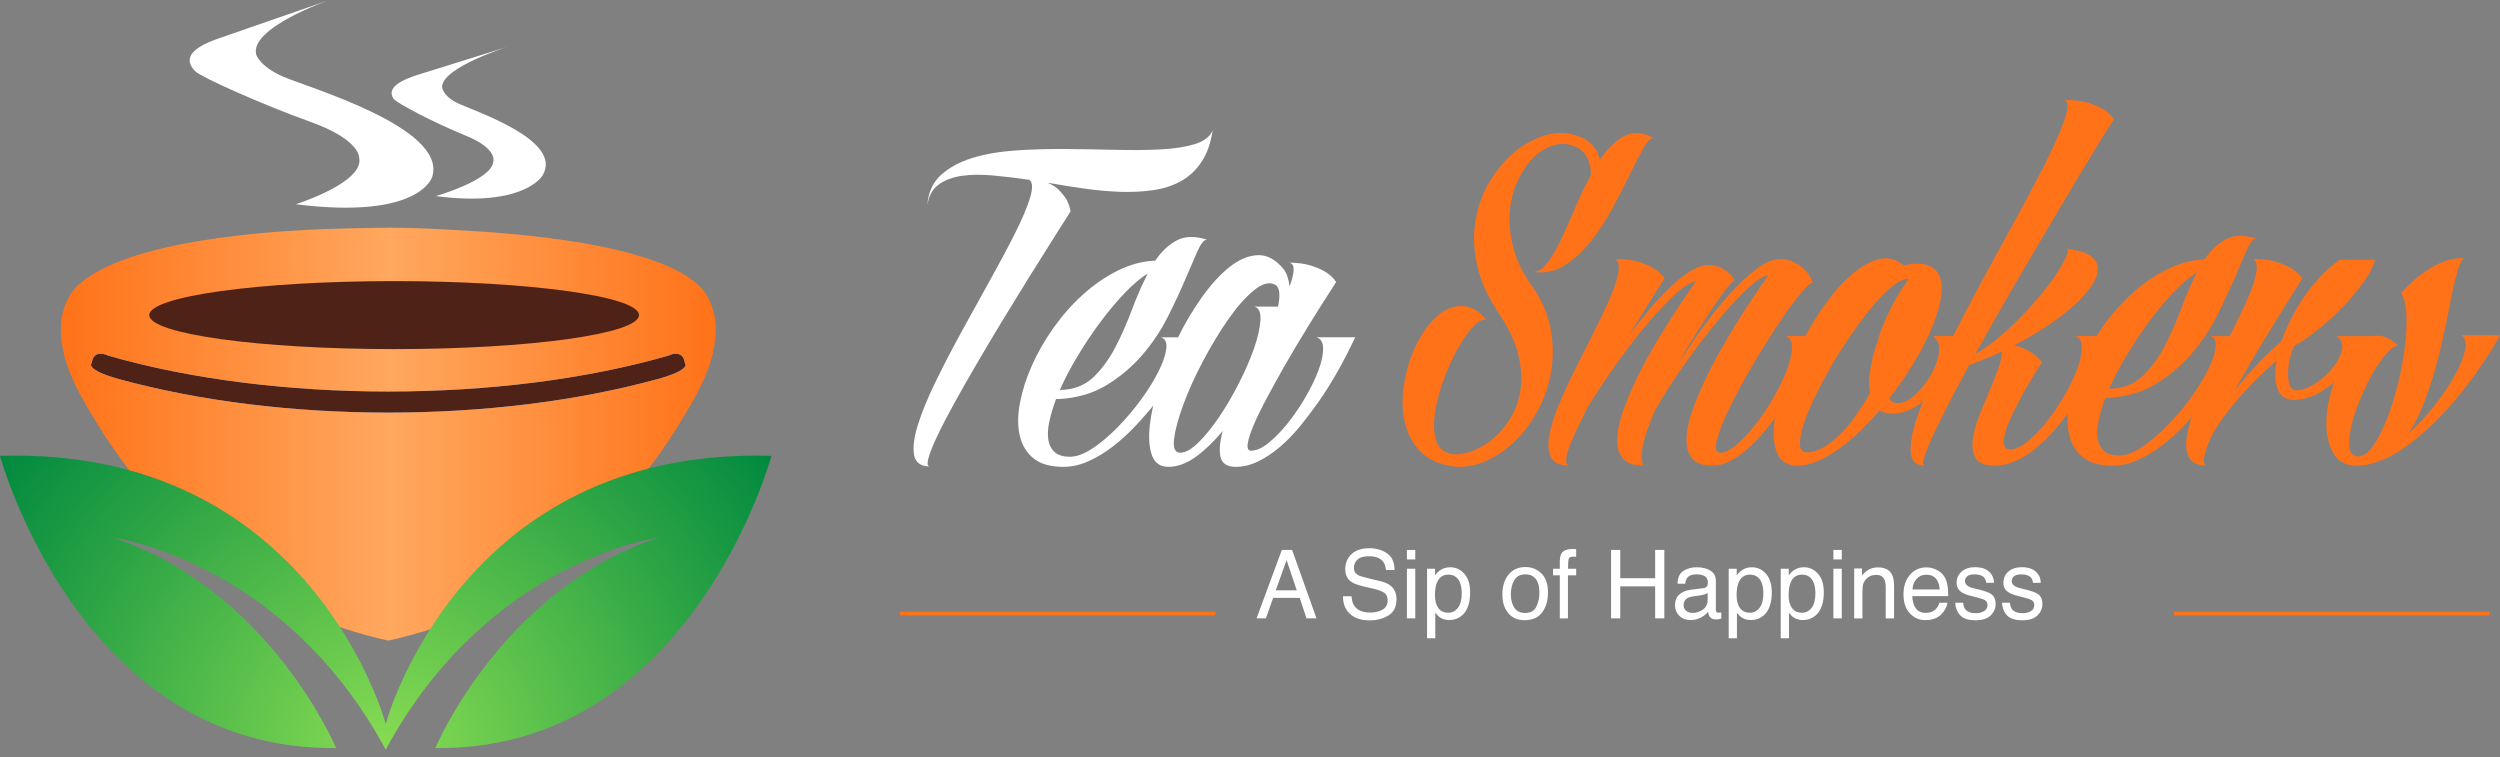 <svg width="175" height="53" viewBox="0 0 175 53" fill="none" xmlns="http://www.w3.org/2000/svg">
<rect x="0" y="0" width="175" height="53" fill="#808080" stroke="none"/>
<path d="M12.327 36.662C10.834 35.182 9.556 33.641 8.47 32.144C7.347 30.598 6.429 29.099 5.69 27.763C5.225 26.921 4.894 26.155 4.669 25.461C3.358 21.423 5.617 19.828 5.617 19.828C5.841 19.637 6.09 19.455 6.361 19.282C10.551 16.608 19.905 16.087 24.139 15.991C27.648 15.912 28.699 15.903 33.041 16.168C38.141 16.48 44.798 17.277 48.022 19.302C48.287 19.469 48.529 19.644 48.745 19.828C48.745 19.828 51.003 21.423 49.692 25.461C49.467 26.155 49.136 26.921 48.671 27.763C47.932 29.099 47.014 30.598 45.891 32.144C44.805 33.641 43.527 35.182 42.035 36.662C39.636 39.042 36.682 41.265 33.081 42.896C31.28 43.712 29.317 44.379 27.181 44.844C25.044 44.379 23.081 43.712 21.281 42.896C17.679 41.265 14.726 39.042 12.327 36.662Z" fill="url(#paint0_linear_320_2)"/>
<path d="M27.59 19.677C37.057 19.677 44.732 20.743 44.732 22.057C44.732 23.372 37.057 24.438 27.59 24.438C18.122 24.438 10.447 23.372 10.447 22.057C10.447 20.743 18.122 19.677 27.59 19.677Z" fill="#4F2218"/>
<path d="M45.974 26.554C48.467 25.874 47.946 25.42 47.946 25.42C47.797 24.362 46.792 24.891 46.792 24.891C35.168 28.245 19.189 28.244 7.569 24.891C7.569 24.891 6.564 24.362 6.415 25.42C6.415 25.42 5.894 25.874 8.387 26.554C19.769 29.659 34.591 29.659 45.974 26.554Z" fill="white"/>
<path d="M45.974 26.554C48.467 25.874 47.946 25.42 47.946 25.42C47.797 24.362 46.792 24.891 46.792 24.891C35.168 28.245 19.189 28.244 7.569 24.891C7.569 24.891 6.564 24.362 6.415 25.42C6.415 25.42 5.894 25.874 8.387 26.554C19.769 29.659 34.591 29.659 45.974 26.554Z" fill="#4F2218"/>
<path d="M15.806 2.516L23.055 0C23.055 0 17.437 1.95 17.937 3.823C17.937 3.823 18.146 4.609 19.765 5.342C21.384 6.075 31.305 8.904 30.261 12.36C30.261 12.36 29.478 15.398 20.705 14.298C20.705 14.298 25.509 12.779 25.144 11.051C25.144 11.051 25.248 9.794 21.749 8.537C18.251 7.28 14.073 5.394 13.681 5.001C12.295 3.611 14.854 2.847 15.806 2.516Z" fill="white"/>
<path d="M29.694 5.097L35.596 3.254C35.596 3.254 31.022 4.682 30.947 6.054C30.947 6.054 30.916 6.629 31.928 7.167C32.941 7.704 39.542 9.776 37.963 12.307C37.963 12.307 36.674 14.532 30.508 13.727C30.508 13.727 34.385 12.614 34.524 11.348C34.524 11.348 34.896 10.428 32.629 9.507C30.363 8.586 27.747 7.205 27.553 6.917C26.865 5.899 28.919 5.339 29.694 5.097Z" fill="white"/>
<path d="M27 52.476C19.83 39.216 7.954 37.643 7.954 37.643C18.934 41.351 23.527 52.364 23.527 52.364C5.602 52.588 0 31.912 0 31.912C21.846 31.238 27 50.678 27 50.678C27 50.678 32.154 31.238 54 31.912C54 31.912 48.398 52.588 30.473 52.364C30.473 52.364 35.066 41.351 46.046 37.643C46.046 37.643 34.17 39.216 27 52.476Z" fill="url(#paint1_radial_320_2)"/>
<path d="M90.774 41.323L90.061 39.207L89.303 41.323H90.774ZM89.729 38.496H90.448L92.153 43.285H91.455L90.979 41.851H89.121L88.613 43.285H87.96L89.729 38.496Z" fill="white"/>
<path d="M94.609 41.74C94.623 42.012 94.686 42.233 94.797 42.402C95.008 42.719 95.38 42.878 95.913 42.878C96.152 42.878 96.369 42.843 96.565 42.774C96.945 42.639 97.135 42.398 97.135 42.05C97.135 41.789 97.055 41.603 96.895 41.493C96.733 41.384 96.479 41.289 96.134 41.209L95.497 41.062C95.082 40.967 94.787 40.861 94.615 40.746C94.316 40.546 94.167 40.247 94.167 39.849C94.167 39.419 94.313 39.066 94.605 38.79C94.897 38.514 95.311 38.376 95.846 38.376C96.338 38.376 96.757 38.497 97.101 38.74C97.446 38.982 97.618 39.369 97.618 39.902H97.019C96.988 39.645 96.919 39.448 96.815 39.311C96.621 39.062 96.292 38.937 95.827 38.937C95.451 38.937 95.182 39.017 95.018 39.178C94.854 39.339 94.772 39.526 94.772 39.739C94.772 39.973 94.868 40.145 95.059 40.254C95.185 40.323 95.47 40.41 95.913 40.514L96.572 40.668C96.889 40.742 97.135 40.843 97.307 40.971C97.606 41.195 97.755 41.52 97.755 41.946C97.755 42.476 97.566 42.855 97.188 43.084C96.809 43.312 96.369 43.426 95.868 43.426C95.284 43.426 94.827 43.273 94.497 42.969C94.166 42.667 94.004 42.258 94.01 41.74H94.609Z" fill="white"/>
<path d="M98.484 39.81H99.069V43.285H98.484V39.81ZM98.484 38.496H99.069V39.161H98.484V38.496Z" fill="white"/>
<path d="M101.384 42.891C101.653 42.891 101.876 42.776 102.055 42.547C102.232 42.318 102.321 41.975 102.321 41.519C102.321 41.24 102.282 41.001 102.203 40.801C102.054 40.417 101.781 40.224 101.384 40.224C100.986 40.224 100.713 40.427 100.566 40.834C100.487 41.051 100.448 41.327 100.448 41.662C100.448 41.931 100.487 42.161 100.566 42.35C100.715 42.711 100.988 42.891 101.384 42.891ZM99.894 39.81H100.454V40.273C100.569 40.114 100.695 39.992 100.831 39.905C101.025 39.774 101.253 39.709 101.516 39.709C101.904 39.709 102.233 39.861 102.504 40.164C102.775 40.467 102.91 40.9 102.91 41.463C102.91 42.224 102.715 42.767 102.325 43.093C102.077 43.3 101.789 43.403 101.461 43.403C101.204 43.403 100.987 43.345 100.812 43.23C100.71 43.165 100.596 43.053 100.47 42.894V44.677H99.894V39.81Z" fill="white"/>
<path d="M106.76 42.907C107.141 42.907 107.403 42.76 107.545 42.466C107.687 42.171 107.758 41.844 107.758 41.483C107.758 41.157 107.706 40.892 107.604 40.687C107.442 40.366 107.163 40.205 106.766 40.205C106.415 40.205 106.159 40.342 105.999 40.615C105.839 40.889 105.759 41.22 105.759 41.607C105.759 41.978 105.839 42.288 105.999 42.535C106.159 42.783 106.413 42.907 106.76 42.907ZM106.782 39.693C107.224 39.693 107.597 39.843 107.902 40.143C108.206 40.443 108.359 40.884 108.359 41.466C108.359 42.029 108.224 42.494 107.956 42.862C107.687 43.229 107.27 43.413 106.706 43.413C106.234 43.413 105.86 43.25 105.583 42.925C105.306 42.6 105.167 42.164 105.167 41.616C105.167 41.029 105.313 40.562 105.606 40.214C105.898 39.867 106.29 39.693 106.782 39.693Z" fill="white"/>
<path d="M109.187 39.263C109.196 39.019 109.237 38.841 109.312 38.728C109.446 38.528 109.705 38.428 110.089 38.428C110.125 38.428 110.162 38.429 110.201 38.431C110.239 38.434 110.283 38.437 110.332 38.441V38.976C110.272 38.971 110.229 38.969 110.202 38.968C110.176 38.967 110.15 38.966 110.127 38.966C109.952 38.966 109.848 39.012 109.814 39.105C109.78 39.197 109.762 39.432 109.762 39.811H110.332V40.273H109.756V43.286H109.187V40.273H108.71V39.811H109.187V39.263Z" fill="white"/>
<path d="M112.775 38.496H113.418V40.475H115.861V38.496H116.504V43.285H115.861V41.046H113.418V43.285H112.775V38.496Z" fill="white"/>
<path d="M117.853 42.356C117.853 42.526 117.914 42.66 118.035 42.757C118.157 42.855 118.301 42.904 118.467 42.904C118.67 42.904 118.866 42.856 119.056 42.761C119.375 42.602 119.535 42.342 119.535 41.981V41.509C119.465 41.554 119.374 41.592 119.263 41.623C119.152 41.653 119.044 41.675 118.937 41.688L118.588 41.734C118.38 41.762 118.223 41.806 118.119 41.867C117.941 41.969 117.853 42.133 117.853 42.356ZM119.247 41.17C119.379 41.152 119.468 41.096 119.513 41C119.538 40.948 119.551 40.873 119.551 40.775C119.551 40.575 119.481 40.43 119.342 40.34C119.202 40.25 119.002 40.205 118.742 40.205C118.441 40.205 118.228 40.287 118.103 40.452C118.032 40.544 117.986 40.68 117.965 40.86H117.428C117.438 40.43 117.575 40.13 117.839 39.962C118.102 39.794 118.408 39.709 118.755 39.709C119.158 39.709 119.485 39.787 119.737 39.944C119.986 40.1 120.111 40.344 120.111 40.674V42.686C120.111 42.746 120.123 42.795 120.148 42.832C120.172 42.869 120.224 42.888 120.303 42.888C120.328 42.888 120.357 42.886 120.389 42.883C120.421 42.88 120.455 42.875 120.491 42.868V43.302C120.402 43.328 120.334 43.344 120.286 43.351C120.24 43.357 120.176 43.36 120.095 43.36C119.896 43.36 119.752 43.289 119.663 43.145C119.616 43.069 119.583 42.962 119.564 42.823C119.447 42.979 119.278 43.115 119.059 43.23C118.839 43.345 118.597 43.403 118.333 43.403C118.015 43.403 117.756 43.304 117.554 43.108C117.353 42.911 117.252 42.665 117.252 42.369C117.252 42.045 117.351 41.794 117.549 41.616C117.748 41.438 118.008 41.328 118.329 41.287L119.247 41.17Z" fill="white"/>
<path d="M122.5 42.891C122.768 42.891 122.991 42.776 123.169 42.547C123.348 42.318 123.436 41.975 123.436 41.519C123.436 41.24 123.397 41.001 123.318 40.801C123.169 40.417 122.896 40.224 122.5 40.224C122.101 40.224 121.828 40.427 121.681 40.834C121.602 41.051 121.563 41.327 121.563 41.662C121.563 41.931 121.602 42.161 121.681 42.35C121.83 42.711 122.103 42.891 122.5 42.891ZM121.009 39.81H121.569V40.273C121.684 40.114 121.81 39.992 121.946 39.905C122.14 39.774 122.369 39.709 122.631 39.709C123.019 39.709 123.348 39.861 123.619 40.164C123.89 40.467 124.025 40.9 124.025 41.463C124.025 42.224 123.83 42.767 123.44 43.093C123.192 43.3 122.905 43.403 122.576 43.403C122.318 43.403 122.102 43.345 121.927 43.23C121.825 43.165 121.711 43.053 121.585 42.894V44.677H121.009V39.81Z" fill="white"/>
<path d="M126.142 42.891C126.411 42.891 126.634 42.776 126.812 42.547C126.99 42.318 127.079 41.975 127.079 41.519C127.079 41.24 127.039 41.001 126.961 40.801C126.811 40.417 126.538 40.224 126.142 40.224C125.743 40.224 125.47 40.427 125.323 40.834C125.244 41.051 125.205 41.327 125.205 41.662C125.205 41.931 125.244 42.161 125.323 42.35C125.472 42.711 125.745 42.891 126.142 42.891ZM124.652 39.81H125.211V40.273C125.326 40.114 125.452 39.992 125.589 39.905C125.783 39.774 126.011 39.709 126.273 39.709C126.661 39.709 126.99 39.861 127.261 40.164C127.532 40.467 127.667 40.9 127.667 41.463C127.667 42.224 127.472 42.767 127.082 43.093C126.835 43.3 126.547 43.403 126.219 43.403C125.961 43.403 125.744 43.345 125.569 43.23C125.467 43.165 125.353 43.053 125.227 42.894V44.677H124.652V39.81Z" fill="white"/>
<path d="M128.339 39.81H128.924V43.285H128.339V39.81ZM128.339 38.496H128.924V39.161H128.339V38.496Z" fill="white"/>
<path d="M129.793 39.794H130.34V40.289C130.502 40.085 130.674 39.939 130.855 39.849C131.036 39.76 131.238 39.716 131.46 39.716C131.945 39.716 132.274 39.889 132.444 40.234C132.538 40.423 132.585 40.694 132.585 41.046V43.286H132V41.085C132 40.872 131.969 40.7 131.907 40.57C131.805 40.353 131.619 40.244 131.351 40.244C131.214 40.244 131.102 40.258 131.015 40.287C130.857 40.334 130.719 40.43 130.599 40.573C130.503 40.688 130.441 40.807 130.412 40.93C130.383 41.053 130.369 41.229 130.369 41.457V43.286H129.793V39.794Z" fill="white"/>
<path d="M134.862 39.716C135.105 39.716 135.341 39.774 135.569 39.89C135.797 40.007 135.971 40.157 136.09 40.342C136.205 40.518 136.282 40.723 136.32 40.958C136.354 41.119 136.372 41.375 136.372 41.727H133.861C133.872 42.082 133.954 42.366 134.107 42.58C134.261 42.794 134.499 42.901 134.821 42.901C135.121 42.901 135.361 42.8 135.54 42.598C135.643 42.48 135.715 42.345 135.758 42.19H136.323C136.309 42.319 136.259 42.462 136.175 42.619C136.091 42.777 135.996 42.905 135.892 43.005C135.717 43.179 135.501 43.297 135.243 43.357C135.104 43.392 134.948 43.409 134.773 43.409C134.346 43.409 133.985 43.252 133.689 42.935C133.392 42.619 133.244 42.176 133.244 41.607C133.244 41.046 133.393 40.591 133.692 40.241C133.99 39.891 134.38 39.716 134.862 39.716ZM135.78 41.261C135.757 41.007 135.702 40.804 135.617 40.652C135.459 40.369 135.196 40.228 134.827 40.228C134.563 40.228 134.341 40.325 134.162 40.519C133.983 40.714 133.888 40.961 133.877 41.261H135.78Z" fill="white"/>
<path d="M137.42 42.19C137.437 42.386 137.485 42.535 137.564 42.64C137.709 42.829 137.961 42.923 138.319 42.923C138.532 42.923 138.72 42.876 138.882 42.782C139.044 42.687 139.125 42.541 139.125 42.343C139.125 42.193 139.06 42.079 138.93 42.001C138.847 41.953 138.682 41.898 138.437 41.835L137.98 41.717C137.688 41.643 137.472 41.561 137.334 41.469C137.086 41.311 136.963 41.091 136.963 40.811C136.963 40.48 137.08 40.213 137.313 40.009C137.546 39.805 137.86 39.703 138.255 39.703C138.771 39.703 139.143 39.857 139.371 40.165C139.514 40.361 139.583 40.572 139.579 40.798H139.035C139.025 40.665 138.979 40.545 138.898 40.436C138.766 40.282 138.536 40.205 138.21 40.205C137.993 40.205 137.828 40.247 137.716 40.332C137.604 40.417 137.548 40.528 137.548 40.667C137.548 40.819 137.622 40.941 137.769 41.032C137.854 41.087 137.98 41.135 138.146 41.176L138.527 41.27C138.94 41.373 139.217 41.472 139.358 41.567C139.582 41.717 139.694 41.953 139.694 42.275C139.694 42.586 139.578 42.854 139.347 43.08C139.115 43.306 138.763 43.419 138.29 43.419C137.781 43.419 137.42 43.301 137.208 43.065C136.996 42.83 136.882 42.538 136.867 42.19H137.42Z" fill="white"/>
<path d="M140.695 42.19C140.712 42.386 140.76 42.535 140.839 42.64C140.983 42.829 141.235 42.923 141.593 42.923C141.806 42.923 141.994 42.876 142.156 42.782C142.318 42.687 142.399 42.541 142.399 42.343C142.399 42.193 142.334 42.079 142.204 42.001C142.121 41.953 141.957 41.898 141.712 41.835L141.254 41.717C140.962 41.643 140.747 41.561 140.608 41.469C140.361 41.311 140.237 41.091 140.237 40.811C140.237 40.48 140.354 40.213 140.588 40.009C140.821 39.805 141.135 39.703 141.529 39.703C142.045 39.703 142.417 39.857 142.645 40.165C142.788 40.361 142.857 40.572 142.853 40.798H142.309C142.299 40.665 142.253 40.545 142.172 40.436C142.04 40.282 141.811 40.205 141.485 40.205C141.267 40.205 141.102 40.247 140.991 40.332C140.879 40.417 140.823 40.528 140.823 40.667C140.823 40.819 140.896 40.941 141.043 41.032C141.128 41.087 141.254 41.135 141.421 41.176L141.801 41.27C142.215 41.373 142.492 41.472 142.633 41.567C142.856 41.717 142.968 41.953 142.968 42.275C142.968 42.586 142.853 42.854 142.621 43.08C142.39 43.306 142.038 43.419 141.565 43.419C141.055 43.419 140.694 43.301 140.482 43.065C140.27 42.83 140.157 42.538 140.142 42.19H140.695Z" fill="white"/>
<path d="M85.078 42.816H63V43.079H85.078V42.816Z" fill="#FF7218"/>
<path d="M174.251 42.816H152.173V43.079H174.251V42.816Z" fill="#FF7218"/>
<path d="M109.876 10.136C109.406 10.023 108.927 10.07 108.44 10.278C107.953 10.485 107.513 10.815 107.122 11.266C106.73 11.718 106.399 12.269 106.129 12.919C105.859 13.569 105.707 14.28 105.672 15.052C105.637 15.824 105.737 16.634 105.972 17.481C106.207 18.329 106.63 19.176 107.239 20.024C107.918 20.984 108.353 21.983 108.545 23.018C108.736 24.054 108.745 25.071 108.571 26.069C108.397 27.067 108.066 28 107.578 28.866C107.091 29.732 106.508 30.471 105.829 31.084C105.15 31.696 104.415 32.143 103.622 32.425C102.83 32.708 102.043 32.755 101.259 32.567C100.441 32.378 99.797 32.021 99.327 31.493C98.857 30.966 98.535 30.354 98.361 29.657C98.187 28.96 98.139 28.216 98.217 27.425C98.296 26.634 98.461 25.876 98.713 25.151C98.966 24.426 99.296 23.762 99.705 23.16C100.115 22.557 100.559 22.105 101.037 21.804C101.516 21.502 102.017 21.38 102.539 21.436C103.061 21.493 103.566 21.813 104.053 22.397C103.792 22.322 103.475 22.486 103.1 22.891C102.726 23.296 102.36 23.823 102.003 24.473C101.647 25.123 101.324 25.843 101.037 26.634C100.75 27.425 100.554 28.179 100.45 28.894C100.345 29.61 100.363 30.231 100.502 30.759C100.641 31.286 100.972 31.616 101.494 31.747C101.877 31.842 102.325 31.809 102.839 31.649C103.353 31.488 103.853 31.22 104.341 30.843C104.828 30.467 105.263 29.987 105.646 29.403C106.029 28.819 106.286 28.15 106.416 27.397C106.547 26.643 106.508 25.81 106.299 24.897C106.09 23.983 105.637 23.009 104.941 21.973C104.14 20.786 103.622 19.633 103.387 18.512C103.152 17.392 103.122 16.342 103.296 15.363C103.47 14.383 103.801 13.493 104.288 12.693C104.776 11.892 105.337 11.224 105.972 10.687C106.608 10.15 107.278 9.764 107.983 9.529C108.688 9.294 109.345 9.242 109.955 9.374C110.599 9.524 111.077 9.76 111.391 10.08C111.704 10.4 111.904 10.767 111.991 11.182C112.496 10.428 113.053 9.882 113.662 9.543C114.272 9.204 114.968 9.242 115.752 9.656C115.542 9.656 115.299 9.906 115.02 10.405C114.742 10.904 114.424 11.521 114.067 12.255C113.71 12.989 113.306 13.776 112.853 14.614C112.4 15.452 111.895 16.22 111.338 16.916C110.781 17.613 110.172 18.169 109.511 18.583C108.849 18.997 108.127 19.148 107.344 19.035C107.709 19.016 108.053 18.781 108.375 18.329C108.697 17.877 109.014 17.317 109.328 16.648C109.641 15.979 109.963 15.254 110.294 14.473C110.625 13.691 110.982 12.952 111.365 12.255C111.365 11.747 111.256 11.299 111.038 10.913C110.821 10.527 110.433 10.268 109.876 10.136Z" fill="#FF7218"/>
<path d="M113.088 18.13C113.75 18.13 114.302 18.201 114.746 18.342C115.19 18.483 115.542 18.638 115.804 18.808C116.117 19.015 116.352 19.241 116.509 19.486C116.143 20.07 115.747 20.701 115.321 21.379C114.894 22.057 114.463 22.753 114.028 23.469C114.533 22.791 115.042 22.151 115.556 21.548C116.069 20.945 116.57 20.418 117.057 19.966C117.545 19.514 118.01 19.161 118.454 18.907C118.898 18.653 119.303 18.535 119.668 18.554C119.964 18.573 120.225 18.634 120.452 18.738C120.678 18.841 120.861 18.959 121 19.09C121.174 19.241 121.313 19.411 121.418 19.599C121.296 19.674 121.096 19.891 120.817 20.249C120.539 20.607 120.217 21.059 119.851 21.605C119.485 22.151 119.09 22.763 118.663 23.441C118.236 24.119 117.823 24.825 117.423 25.56C117.962 24.693 118.554 23.813 119.198 22.918C119.843 22.024 120.491 21.219 121.144 20.503C121.797 19.788 122.428 19.208 123.037 18.766C123.646 18.323 124.203 18.111 124.708 18.13C125.021 18.149 125.304 18.22 125.556 18.342C125.809 18.464 126.027 18.606 126.209 18.766C126.392 18.926 126.54 19.1 126.653 19.288C126.766 19.476 126.849 19.646 126.901 19.797C126.727 19.797 126.405 20.089 125.935 20.673C125.465 21.256 124.939 21.991 124.355 22.876C123.772 23.761 123.18 24.717 122.58 25.743C121.979 26.77 121.466 27.726 121.039 28.611C120.613 29.496 120.326 30.23 120.178 30.814C120.03 31.398 120.112 31.69 120.425 31.69C120.739 31.69 121.113 31.506 121.548 31.139C121.984 30.772 122.423 30.305 122.867 29.741C123.311 29.176 123.729 28.554 124.121 27.876C124.512 27.198 124.825 26.558 125.061 25.955C125.295 25.353 125.422 24.825 125.439 24.373C125.456 23.921 125.308 23.639 124.995 23.526H127.711C126.858 25.239 125.987 26.756 125.1 28.074C124.717 28.639 124.312 29.195 123.885 29.741C123.459 30.287 123.024 30.772 122.58 31.195C122.136 31.619 121.683 31.958 121.222 32.213C120.761 32.467 120.312 32.594 119.877 32.594C119.164 32.594 118.672 32.406 118.402 32.029C118.132 31.652 118.019 31.153 118.062 30.532C118.106 29.91 118.28 29.199 118.585 28.399C118.889 27.598 119.25 26.784 119.668 25.955C120.661 23.997 122.027 21.774 123.768 19.288C123.472 19.288 123.015 19.571 122.397 20.136C121.779 20.701 121.091 21.435 120.334 22.339C119.577 23.243 118.802 24.251 118.01 25.362C117.218 26.473 116.509 27.575 115.882 28.667C115.69 29.101 115.521 29.52 115.373 29.924C115.225 30.329 115.112 30.701 115.033 31.04C114.955 31.379 114.916 31.68 114.916 31.944C114.916 32.208 114.96 32.424 115.046 32.594C114.333 32.594 113.837 32.41 113.558 32.043C113.28 31.676 113.162 31.191 113.206 30.588C113.249 29.986 113.414 29.298 113.702 28.526C113.989 27.754 114.333 26.963 114.733 26.153C115.69 24.27 117.014 22.123 118.702 19.712C118.406 19.712 117.962 19.976 117.37 20.503C116.778 21.03 116.126 21.713 115.412 22.551C114.698 23.389 113.963 24.336 113.206 25.39C112.448 26.445 111.756 27.49 111.13 28.526C110.834 29.11 110.568 29.651 110.333 30.15C110.098 30.649 109.92 31.078 109.798 31.436C109.676 31.794 109.619 32.076 109.628 32.283C109.637 32.49 109.719 32.594 109.876 32.594C109.215 32.594 108.784 32.406 108.584 32.029C108.383 31.652 108.335 31.153 108.44 30.532C108.545 29.91 108.762 29.199 109.093 28.399C109.423 27.598 109.802 26.77 110.229 25.913C110.655 25.056 111.086 24.199 111.521 23.342C111.957 22.485 112.331 21.703 112.644 20.997C112.957 20.291 113.166 19.684 113.271 19.175C113.375 18.667 113.314 18.319 113.088 18.13Z" fill="#FF7218"/>
<path d="M132.515 28.95C132.132 28.95 131.819 28.875 131.575 28.724C131.105 29.27 130.622 29.779 130.126 30.25C129.63 30.72 129.134 31.13 128.638 31.478C128.142 31.826 127.654 32.1 127.175 32.297C126.697 32.495 126.249 32.594 125.831 32.594C125.169 32.594 124.712 32.344 124.46 31.846C124.207 31.346 124.112 30.697 124.172 29.896C124.234 29.096 124.429 28.197 124.76 27.198C125.091 26.2 125.504 25.207 126.001 24.218C126.497 23.229 127.058 22.292 127.685 21.407C128.311 20.522 128.951 19.797 129.604 19.232C130.257 18.667 130.896 18.304 131.523 18.144C132.15 17.984 132.724 18.13 133.247 18.582C134.012 18.413 134.604 18.417 135.022 18.596C135.44 18.775 135.71 19.086 135.832 19.528C135.953 19.971 135.945 20.517 135.805 21.167C135.666 21.817 135.431 22.514 135.1 23.258C134.77 24.001 134.356 24.774 133.86 25.574C133.364 26.375 132.829 27.142 132.254 27.876C132.324 28.102 132.524 28.215 132.855 28.215C133.238 28.215 133.643 28.018 134.069 27.622C134.495 27.227 134.861 26.765 135.166 26.238C135.47 25.71 135.657 25.188 135.727 24.67C135.797 24.152 135.657 23.771 135.31 23.526H138.025C137.503 24.543 136.946 25.447 136.354 26.238C136.093 26.577 135.814 26.911 135.518 27.241C135.222 27.57 134.913 27.862 134.592 28.116C134.269 28.371 133.934 28.573 133.586 28.724C133.238 28.875 132.881 28.95 132.515 28.95ZM131.419 23.95C131.558 23.422 131.732 22.923 131.941 22.453C132.15 21.982 132.359 21.553 132.568 21.167C132.777 20.781 132.977 20.447 133.168 20.164C133.36 19.882 133.508 19.665 133.612 19.514C133.299 19.514 132.924 19.684 132.489 20.023C132.054 20.362 131.597 20.819 131.118 21.393C130.64 21.967 130.148 22.617 129.643 23.342C129.138 24.067 128.664 24.811 128.22 25.574C127.776 26.337 127.38 27.081 127.032 27.806C126.684 28.531 126.418 29.18 126.235 29.755C126.053 30.33 125.974 30.791 126.001 31.139C126.027 31.488 126.188 31.662 126.484 31.662C126.849 31.662 127.223 31.554 127.606 31.337C127.989 31.12 128.372 30.828 128.755 30.461C129.138 30.094 129.508 29.656 129.865 29.148C130.222 28.639 130.566 28.102 130.896 27.537C130.827 27.161 130.814 26.765 130.857 26.351C130.901 25.936 130.966 25.55 131.053 25.193C131.14 24.778 131.262 24.364 131.419 23.95Z" fill="#FF7218"/>
<path d="M144.579 7C145.241 7 145.789 7.071 146.224 7.212C146.659 7.353 147.008 7.509 147.269 7.678C147.582 7.885 147.817 8.111 147.974 8.356C147.678 8.808 147.312 9.387 146.877 10.094C146.442 10.8 145.959 11.596 145.428 12.481C144.897 13.366 144.331 14.317 143.731 15.334C143.13 16.351 142.516 17.391 141.89 18.456C141.263 19.52 140.64 20.593 140.023 21.676C139.404 22.759 138.817 23.799 138.26 24.797C139.113 24.289 139.944 23.649 140.754 22.876C141.563 22.104 142.273 21.346 142.882 20.602C143.491 19.859 143.97 19.185 144.318 18.583C144.666 17.98 144.805 17.594 144.736 17.424C145.502 17.518 146.05 17.693 146.381 17.947C146.712 18.201 146.868 18.507 146.851 18.865C146.833 19.223 146.668 19.628 146.355 20.08C146.041 20.532 145.619 20.993 145.088 21.464C144.557 21.935 143.939 22.401 143.234 22.862C142.529 23.324 141.785 23.762 141.002 24.176C141.367 24.27 141.672 24.383 141.916 24.515C142.159 24.647 142.36 24.779 142.516 24.911C142.691 25.061 142.83 25.212 142.934 25.362C142.203 26.492 141.611 27.509 141.158 28.414C140.967 28.79 140.793 29.162 140.636 29.529C140.48 29.897 140.371 30.222 140.31 30.504C140.249 30.787 140.245 31.017 140.297 31.196C140.349 31.375 140.48 31.464 140.688 31.464C141.054 31.464 141.463 31.281 141.916 30.914C142.368 30.546 142.816 30.085 143.261 29.529C143.705 28.974 144.118 28.367 144.501 27.707C144.884 27.048 145.184 26.427 145.402 25.843C145.619 25.259 145.728 24.75 145.728 24.317C145.728 23.884 145.571 23.62 145.258 23.526H147.974C147.156 25.24 146.294 26.756 145.389 28.075C144.988 28.64 144.566 29.195 144.122 29.741C143.678 30.287 143.213 30.773 142.725 31.196C142.238 31.62 141.733 31.959 141.211 32.213C140.688 32.467 140.166 32.594 139.644 32.594C139 32.594 138.569 32.444 138.351 32.142C138.134 31.841 138.042 31.446 138.077 30.956C138.112 30.466 138.242 29.92 138.469 29.317C138.695 28.715 138.935 28.122 139.187 27.538C139.439 26.954 139.661 26.398 139.853 25.871C140.044 25.344 140.14 24.92 140.14 24.6C139.757 24.788 139.374 24.958 138.991 25.108C138.608 25.259 138.225 25.41 137.842 25.56C137.302 26.558 136.811 27.486 136.367 28.343C135.923 29.2 135.558 29.944 135.27 30.575C134.983 31.206 134.787 31.7 134.683 32.058C134.578 32.416 134.596 32.594 134.735 32.594C134.091 32.594 133.76 32.246 133.743 31.549C133.725 30.853 133.925 29.934 134.343 28.795C134.761 27.656 135.331 26.347 136.054 24.868C136.776 23.39 137.555 21.874 138.39 20.32C139.226 18.766 140.062 17.231 140.897 15.715C141.733 14.199 142.464 12.824 143.091 11.591C143.717 10.357 144.179 9.326 144.475 8.497C144.77 7.669 144.805 7.17 144.579 7Z" fill="#FF7218"/>
<path d="M147.373 27.849C147.164 28.414 147.007 28.941 146.903 29.431C146.799 29.92 146.777 30.349 146.838 30.716C146.898 31.083 147.051 31.371 147.295 31.578C147.538 31.785 147.887 31.888 148.339 31.888C148.809 31.888 149.336 31.695 149.919 31.309C150.502 30.923 151.085 30.434 151.668 29.84C152.252 29.247 152.796 28.607 153.3 27.919C153.805 27.232 154.214 26.577 154.528 25.956C154.841 25.335 155.028 24.798 155.089 24.346C155.15 23.894 155.024 23.621 154.71 23.527H157.426C156.451 25.24 155.433 26.756 154.371 28.075C153.918 28.64 153.435 29.195 152.922 29.741C152.408 30.288 151.873 30.773 151.316 31.196C150.759 31.62 150.193 31.959 149.619 32.213C149.044 32.468 148.469 32.595 147.895 32.595C146.972 32.595 146.268 32.392 145.78 31.987C145.293 31.582 144.975 31.046 144.827 30.377C144.679 29.708 144.688 28.945 144.853 28.089C145.018 27.232 145.302 26.356 145.702 25.462C146.102 24.567 146.611 23.687 147.229 22.82C147.847 21.954 148.535 21.182 149.292 20.504C150.049 19.826 150.855 19.275 151.708 18.851C152.56 18.427 153.431 18.197 154.319 18.159C154.754 17.518 155.254 17.048 155.82 16.747C156.386 16.445 157.095 16.426 157.948 16.69C157.739 16.69 157.517 16.954 157.282 17.481C157.048 18.009 156.76 18.672 156.421 19.473C156.081 20.273 155.672 21.149 155.193 22.1C154.715 23.051 154.123 23.936 153.418 24.755C152.713 25.574 151.886 26.276 150.937 26.86C149.989 27.444 148.87 27.773 147.582 27.849H147.373ZM147.974 27.199C148.809 27.123 149.51 26.803 150.076 26.238C150.641 25.674 151.133 24.986 151.551 24.176C151.969 23.366 152.347 22.505 152.687 21.591C153.026 20.678 153.396 19.835 153.796 19.063C153.327 19.345 152.809 19.779 152.243 20.363C151.677 20.946 151.111 21.615 150.546 22.368C149.98 23.122 149.44 23.922 148.927 24.769C148.413 25.617 147.982 26.436 147.634 27.227C147.704 27.208 147.817 27.199 147.974 27.199Z" fill="#FF7218"/>
<path d="M154.763 30.617C154.502 31.22 154.341 31.7 154.28 32.058C154.219 32.416 154.293 32.595 154.502 32.595C153.858 32.595 153.435 32.406 153.235 32.03C153.035 31.653 152.983 31.154 153.079 30.533C153.174 29.911 153.392 29.2 153.731 28.399C154.071 27.599 154.454 26.771 154.88 25.913C155.307 25.057 155.738 24.2 156.173 23.343C156.608 22.486 156.982 21.704 157.296 20.998C157.609 20.292 157.818 19.685 157.923 19.176C158.027 18.667 157.966 18.319 157.74 18.131C158.401 18.131 158.949 18.201 159.385 18.343C159.82 18.484 160.168 18.639 160.429 18.809C160.743 19.016 160.986 19.242 161.16 19.487C160.812 20.033 160.438 20.631 160.037 21.281C159.637 21.931 159.228 22.594 158.81 23.272C158.392 23.95 157.979 24.638 157.57 25.335C157.161 26.031 156.773 26.709 156.408 27.369C156.965 26.653 157.526 26.003 158.092 25.419C158.658 24.836 159.193 24.327 159.698 23.894C159.872 23.404 160.09 22.896 160.351 22.368C160.612 21.841 160.912 21.328 161.252 20.829C161.591 20.33 161.97 19.854 162.388 19.402C162.806 18.95 163.267 18.545 163.772 18.187H166.252C166.148 18.602 165.904 19.087 165.521 19.642C165.138 20.198 164.681 20.758 164.15 21.323C163.619 21.888 163.04 22.43 162.414 22.948C161.787 23.465 161.187 23.884 160.612 24.205C160.612 24.223 160.607 24.233 160.599 24.233C160.59 24.233 160.586 24.242 160.586 24.261C160.499 24.393 160.412 24.624 160.325 24.953C160.238 25.283 160.186 25.622 160.168 25.97C160.151 26.319 160.181 26.629 160.26 26.903C160.338 27.175 160.508 27.312 160.769 27.312C161.152 27.312 161.578 27.162 162.048 26.86C162.518 26.559 162.923 26.201 163.262 25.786C163.602 25.372 163.824 24.953 163.928 24.529C164.033 24.106 163.911 23.771 163.563 23.527H166.278C165.721 24.374 165.129 25.118 164.503 25.758C163.963 26.323 163.349 26.836 162.662 27.298C161.974 27.759 161.265 27.99 160.534 27.99C159.977 27.99 159.607 27.731 159.424 27.213C159.241 26.695 159.219 26.041 159.359 25.25C158.958 25.589 158.545 25.965 158.118 26.38C157.692 26.794 157.274 27.232 156.865 27.693C156.456 28.155 156.068 28.631 155.703 29.12C155.337 29.61 155.024 30.109 154.763 30.617Z" fill="#FF7218"/>
<path d="M168.08 20.503C168.498 20.032 168.942 19.618 169.412 19.26C169.812 18.94 170.278 18.658 170.809 18.413C171.34 18.168 171.91 18.055 172.519 18.074C172.362 18.13 172.214 18.375 172.075 18.808C171.936 19.241 171.797 19.802 171.657 20.489C171.518 21.176 171.362 21.953 171.187 22.82C171.013 23.686 170.809 24.562 170.574 25.447C170.339 26.332 170.06 27.203 169.738 28.06C169.416 28.917 169.038 29.675 168.602 30.334C169.229 29.769 169.83 29.124 170.404 28.399C170.979 27.674 171.453 26.973 171.827 26.295C172.201 25.617 172.445 25.019 172.558 24.5C172.671 23.983 172.58 23.639 172.284 23.47H175C174.512 24.355 173.92 25.282 173.224 26.252C172.528 27.222 171.784 28.131 170.992 28.978C170.2 29.826 169.377 30.56 168.524 31.182C167.671 31.803 166.835 32.227 166.017 32.453C165.669 32.547 165.321 32.594 164.973 32.594C164.207 32.594 163.658 32.302 163.328 31.718C162.997 31.135 162.836 30.428 162.845 29.6C162.853 28.771 163.005 27.909 163.302 27.015C163.598 26.12 163.985 25.362 164.464 24.741C164.942 24.119 165.478 23.724 166.07 23.554C166.661 23.385 167.262 23.601 167.871 24.204C167.645 24.204 167.366 24.392 167.036 24.769C166.705 25.146 166.378 25.621 166.056 26.196C165.734 26.77 165.438 27.392 165.169 28.06C164.899 28.729 164.698 29.35 164.568 29.925C164.437 30.499 164.402 30.979 164.464 31.365C164.524 31.751 164.729 31.945 165.077 31.945C165.425 31.945 165.769 31.704 166.109 31.224C166.448 30.744 166.766 30.132 167.062 29.388C167.358 28.644 167.619 27.82 167.845 26.916C168.071 26.012 168.237 25.136 168.341 24.289C168.446 23.441 168.48 22.678 168.446 22C168.411 21.323 168.289 20.823 168.08 20.503Z" fill="#FF7218"/>
<path d="M84.888 9.118C84.749 10.022 84.488 10.762 84.105 11.336C83.722 11.911 83.243 12.358 82.669 12.678C82.095 12.998 81.442 13.21 80.711 13.313C79.98 13.417 79.209 13.455 78.4 13.427C77.59 13.398 76.755 13.323 75.893 13.2C75.031 13.078 74.174 12.941 73.321 12.791C73.687 12.941 73.974 13.13 74.183 13.356C74.391 13.582 74.557 13.799 74.679 14.006C74.8 14.25 74.888 14.514 74.94 14.796C74.574 15.38 74.13 16.082 73.608 16.901C73.086 17.721 72.533 18.601 71.95 19.543C71.367 20.484 70.766 21.463 70.148 22.481C69.53 23.498 68.939 24.491 68.373 25.461C67.807 26.431 67.285 27.349 66.806 28.215C66.327 29.081 65.931 29.844 65.618 30.503C65.305 31.163 65.096 31.685 64.991 32.071C64.887 32.457 64.921 32.651 65.096 32.651C64.451 32.651 64.082 32.382 63.986 31.846C63.89 31.308 63.982 30.598 64.26 29.712C64.539 28.827 64.957 27.815 65.514 26.675C66.071 25.536 66.68 24.364 67.341 23.159C68.003 21.953 68.664 20.757 69.326 19.571C69.987 18.384 70.562 17.306 71.049 16.336C71.537 15.366 71.885 14.547 72.094 13.878C72.303 13.21 72.294 12.781 72.067 12.593H72.094C71.189 12.461 70.327 12.358 69.508 12.282C68.69 12.207 67.959 12.216 67.315 12.31C66.671 12.405 66.136 12.607 65.709 12.918C65.283 13.229 65.017 13.704 64.913 14.345C64.983 13.459 65.305 12.758 65.879 12.24C66.454 11.722 67.189 11.326 68.085 11.053C68.982 10.78 69.992 10.606 71.115 10.531C72.237 10.455 73.391 10.423 74.574 10.432C75.758 10.441 76.925 10.46 78.073 10.488C79.222 10.517 80.271 10.507 81.22 10.46C82.169 10.413 82.969 10.291 83.622 10.093C84.275 9.895 84.697 9.57 84.888 9.118Z" fill="white"/>
<path d="M73.922 27.933C73.713 28.498 73.556 29.025 73.452 29.515C73.347 30.005 73.325 30.433 73.386 30.801C73.447 31.168 73.6 31.455 73.843 31.662C74.087 31.869 74.435 31.973 74.888 31.973C75.358 31.973 75.885 31.78 76.468 31.394C77.051 31.008 77.634 30.518 78.217 29.925C78.8 29.331 79.344 28.691 79.849 28.003C80.354 27.316 80.763 26.662 81.076 26.041C81.39 25.419 81.577 24.882 81.638 24.43C81.699 23.978 81.573 23.705 81.259 23.611H83.975C83 25.325 81.981 26.841 80.92 28.159C80.467 28.724 79.984 29.28 79.471 29.826C78.957 30.372 78.422 30.857 77.865 31.281C77.308 31.704 76.742 32.043 76.167 32.297C75.593 32.552 75.018 32.679 74.444 32.679C73.521 32.679 72.817 32.476 72.329 32.072C71.841 31.667 71.524 31.13 71.376 30.462C71.228 29.793 71.237 29.03 71.402 28.173C71.567 27.316 71.85 26.44 72.251 25.546C72.651 24.651 73.16 23.771 73.778 22.904C74.396 22.038 75.084 21.266 75.841 20.588C76.598 19.91 77.403 19.359 78.257 18.935C79.109 18.512 79.98 18.281 80.868 18.244C81.303 17.603 81.803 17.132 82.369 16.831C82.935 16.529 83.644 16.511 84.497 16.774C84.288 16.774 84.066 17.038 83.831 17.566C83.596 18.093 83.309 18.757 82.97 19.557C82.63 20.358 82.221 21.233 81.742 22.184C81.264 23.135 80.672 24.021 79.967 24.84C79.262 25.659 78.435 26.36 77.486 26.944C76.537 27.528 75.419 27.858 74.131 27.933H73.922ZM74.522 27.283C75.358 27.208 76.058 26.888 76.624 26.323C77.19 25.758 77.682 25.071 78.1 24.261C78.518 23.451 78.896 22.589 79.236 21.676C79.575 20.762 79.945 19.92 80.345 19.147C79.876 19.43 79.357 19.863 78.791 20.447C78.226 21.031 77.66 21.699 77.094 22.453C76.529 23.206 75.989 24.006 75.476 24.854C74.962 25.701 74.531 26.52 74.183 27.312C74.252 27.293 74.365 27.283 74.522 27.283Z" fill="white"/>
<path d="M90.137 18.384C90.798 18.384 91.347 18.455 91.782 18.596C92.217 18.738 92.565 18.893 92.826 19.062C93.14 19.269 93.375 19.495 93.531 19.74C92.104 21.944 90.894 23.912 89.902 25.645C89.484 26.379 89.084 27.104 88.701 27.82C88.317 28.535 88.009 29.166 87.774 29.712C87.539 30.259 87.395 30.701 87.343 31.04C87.291 31.379 87.369 31.549 87.578 31.549C87.943 31.549 88.353 31.365 88.805 30.998C89.257 30.631 89.706 30.169 90.15 29.614C90.594 29.058 91.007 28.451 91.39 27.792C91.773 27.132 92.073 26.511 92.291 25.927C92.509 25.343 92.618 24.835 92.618 24.401C92.618 23.968 92.461 23.705 92.147 23.61H94.863C94.062 25.324 93.201 26.84 92.278 28.159C91.878 28.724 91.456 29.279 91.012 29.826C90.567 30.372 90.098 30.856 89.601 31.28C89.105 31.704 88.596 32.043 88.074 32.297C87.552 32.552 87.03 32.679 86.507 32.679C85.898 32.679 85.541 32.448 85.437 31.986C85.332 31.525 85.385 30.918 85.593 30.165C84.984 30.899 84.357 31.502 83.713 31.973C83.069 32.443 82.425 32.679 81.781 32.679C81.206 32.679 80.823 32.406 80.632 31.859C80.44 31.313 80.393 30.612 80.488 29.755C80.584 28.898 80.802 27.937 81.141 26.873C81.481 25.809 81.903 24.759 82.408 23.723C82.912 22.688 83.482 21.723 84.118 20.828C84.753 19.933 85.402 19.222 86.063 18.695C86.725 18.168 87.382 17.89 88.035 17.862C88.688 17.833 89.293 18.158 89.85 18.836C90.076 19.137 90.215 19.543 90.267 20.051C90.459 19.543 90.555 19.137 90.555 18.836C90.555 18.535 90.415 18.384 90.137 18.384ZM82.616 31.69C82.982 31.69 83.408 31.45 83.896 30.97C84.383 30.489 84.871 29.887 85.358 29.162C85.846 28.436 86.307 27.645 86.742 26.789C87.178 25.932 87.525 25.126 87.787 24.373C88.048 23.62 88.196 22.97 88.231 22.424C88.266 21.878 88.126 21.558 87.813 21.463H89.458C89.545 21.087 89.575 20.762 89.549 20.489C89.523 20.216 89.432 20.032 89.275 19.938C88.857 19.712 88.353 19.844 87.76 20.334C87.169 20.823 86.568 21.506 85.959 22.381C85.35 23.257 84.762 24.232 84.196 25.306C83.63 26.379 83.174 27.391 82.826 28.343C82.477 29.293 82.264 30.089 82.186 30.729C82.107 31.37 82.251 31.69 82.616 31.69Z" fill="white"/>
<defs>
<linearGradient id="paint0_linear_320_2" x1="4.26" y1="30.393" x2="50.102" y2="30.393" gradientUnits="userSpaceOnUse">
<stop stop-color="#FF7218"/>
<stop offset="0.502" stop-color="#FFA85F"/>
<stop offset="1" stop-color="#FF7218"/>
</linearGradient>
<radialGradient id="paint1_radial_320_2" cx="0" cy="0" r="1" gradientUnits="userSpaceOnUse" gradientTransform="translate(27.066 52.546) scale(34.004 34.106)">
<stop stop-color="#88DC52"/>
<stop offset="1" stop-color="#00893F"/>
</radialGradient>
</defs>
</svg>
